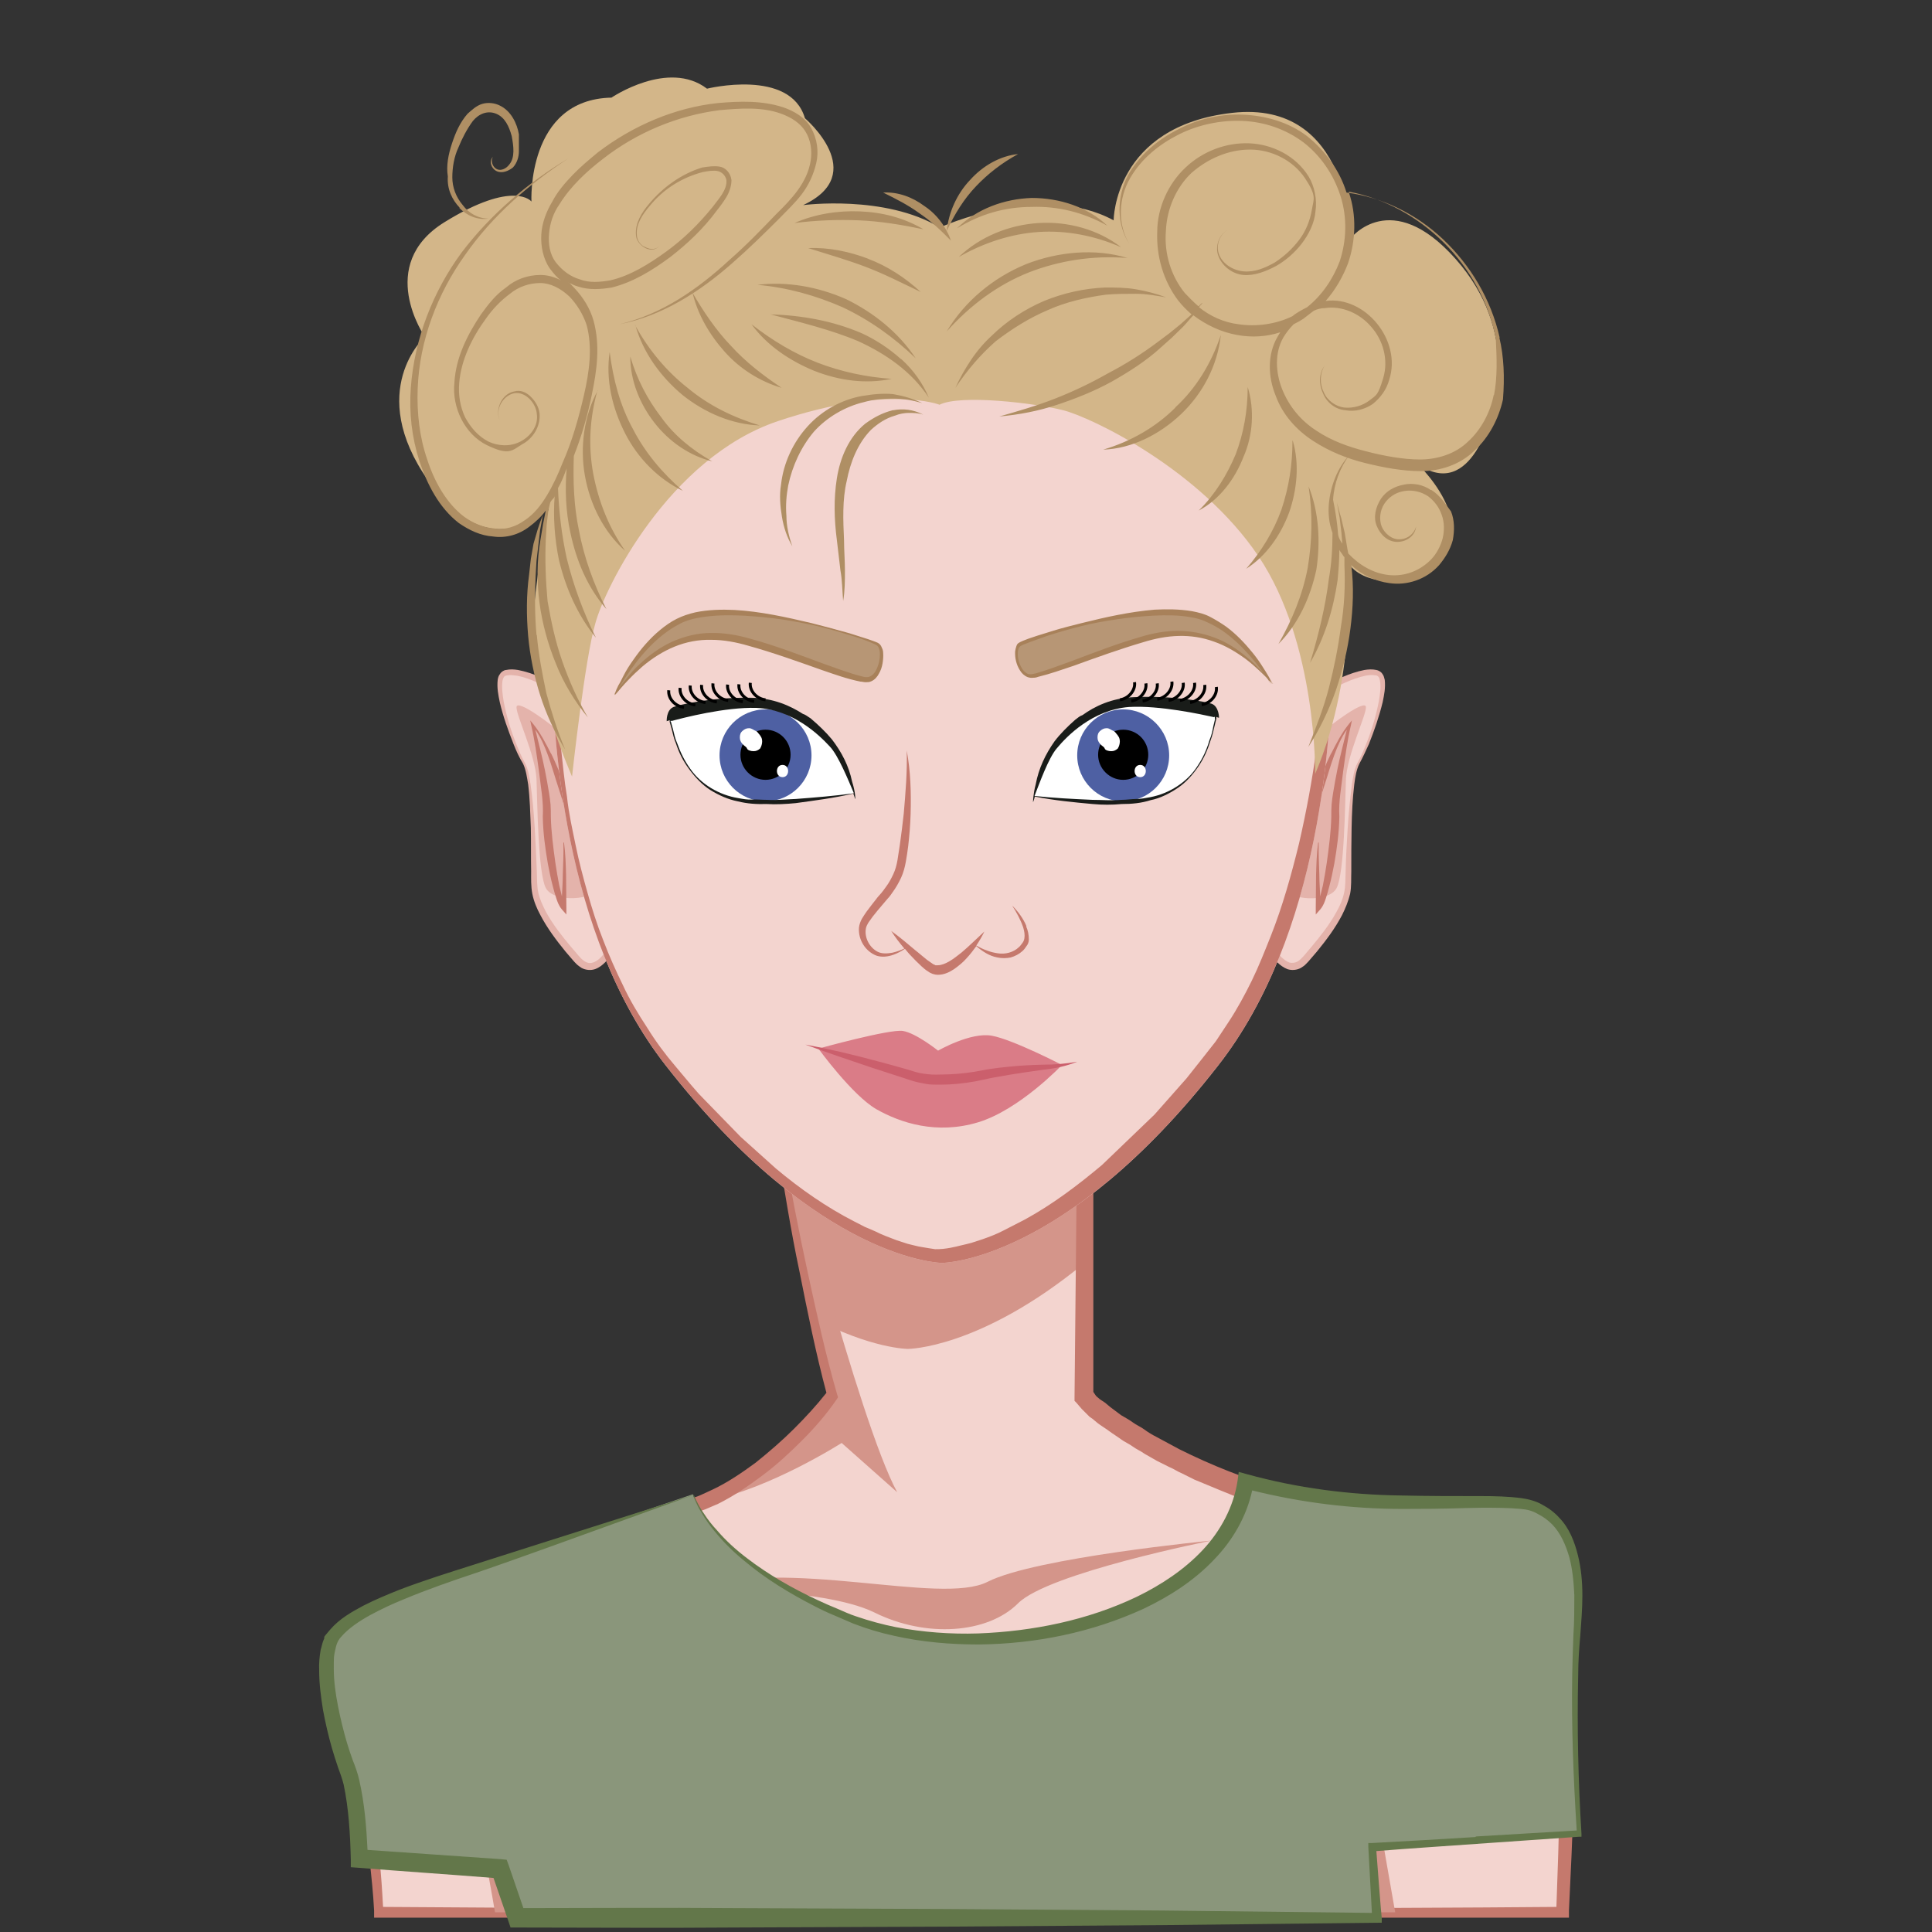 <?xml version="1.0" encoding="UTF-8"?>
<svg xmlns="http://www.w3.org/2000/svg" version="1.1" viewBox="0 0 647.1 647.1">
  <rect x="0" y="0" width="647.1" height="647.1" fill="#333333" stroke="none"/>
  <defs>
    <style>
      .cls-1 {
        fill: #d3b689;
      }

      .cls-2 {
        fill: #da7c87;
      }

      .cls-3 {
        fill: #4e60a3;
      }

      .cls-4 {
        fill: #b79675;
      }

      .cls-5 {
        fill: #af8f64;
      }

      .cls-6 {
        fill: #d4958a;
      }

      .cls-7 {
        fill: #a8815a;
      }

      .cls-8 {
        fill: #c5796d;
      }

      .cls-9 {
        fill: #191c19;
      }

      .cls-10 {
        fill: #e4b3ab;
      }

      .cls-11 {
        display: none;
        fill: #ecf0f1;
        isolation: isolate;
        opacity: .5;
      }

      .cls-12 {
        fill: #63774a;
      }

      .cls-13 {
        fill: #f3d4cf;
      }

      .cls-14 {
        fill: #fff;
      }

      .cls-15 {
        fill: #8a967b;
      }

      .cls-16 {
        fill: none;
        stroke: #000;
        stroke-miterlimit: 10;
      }

      .cls-17 {
        fill: #cb5f6c;
      }
    </style>
  </defs>
  <g>
    <g id="Calque_1">
      <g id="Calque_1-2" data-name="Calque_1">
        <g id="svga-group-wrapper">
          <g id="svga-group-humanwrap-move">
            <g id="svga-group-humanwrap">
              <g id="svga-group-humanbody-back">
                <path id="SvgjsPath3440" class="cls-13" d="M248.6,300.6s14.4,113.1,30,167.4c0,0-19.2,26.4-43.5,35.7-86.1,33.6-105,33.6-118.8,45.6-7.2,6.3.6,33.3,5.4,51.6,3.9,15,5.1,39.6,5.1,39.6h396.6s4.8-99-1.8-119.4-21.3-8.7-65.7-13.5c-44.4-4.8-86.1-30.9-93-39.6l.9-180-115.2,12.6h0Z"></path>
              </g>
              <g id="svga-group-chinshadow-single">
                <path id="SvgjsPath6268" class="cls-6" d="M272,441.3c19.8,10.5,32.1,10.5,32.1,10.5,0,0,24,0,58.8-28.5l.6-135.6-115.2,12.6c.3.3,10.8,83.1,23.7,141h0Z"></path>
              </g>
              <g id="svga-group-humanbody-front">
                <path id="SvgjsPath3441" class="cls-6" d="M231.5,532.2s43.8-.6,61.2,7.8c17.4,8.7,38.1,7.2,48.3-3s64.8-21,64.8-21c0,0-59.1,5.7-75,13.8s-66.9-8.4-99.3,2.4h0Z"></path>
                <path id="SvgjsPath3442" class="cls-6" d="M237.8,502.5c20.1-3.9,44.1-19.2,44.1-19.2l18.6,16.5c-12.9-23.7-38.1-123.3-38.1-123.3l-2.1,2.1c5.1,31.5,11.7,65.7,18.3,89.1,0,0-18,24.6-40.8,34.8h0Z"></path>
                <path id="SvgjsPath3443" class="cls-8" d="M527.3,548.4c-.3-6.3-.6-12.3-1.2-18.6-.3-3-.9-6.3-1.8-9.6-.6-1.5-1.2-3-1.8-4.8-.6-1.5-1.8-3-3-4.5s-2.7-2.7-4.5-3.3c-1.8-.9-3.3-1.2-5.1-1.8-3.3-.6-6.6-.6-9.6-.6-6.3,0-12.3.3-18.3.3s-12-.3-18-.6-12-1.2-18-2.1c-3-.6-6-1.2-8.7-1.8l-4.5-1.2c-1.5-.3-3-.9-4.2-1.2-11.4-3.3-22.8-7.8-33.6-13.2l-3.9-2.1-3.9-2.1c-1.2-.6-2.7-1.5-3.9-2.4s-2.7-1.5-3.9-2.4-2.4-1.5-3.9-2.4l-3.6-2.7-1.8-1.5-.9-.6-.9-.6c-.6-.6-1.2-.9-1.5-1.5l-.6-.9v-133.8l-.3-45v-1.8l-1.8.3c-19.2,2.4-38.7,4.5-57.9,6.9l-57.3,6.9v1.5l.3,1.2.3,2.7.6,5.4c.3,3.6.9,6.9,1.2,10.5l2.7,21c1.8,14.1,3.9,28.2,6.3,42,2.4,14.1,4.5,27.9,7.5,42,2.7,13.5,5.4,27,9,40.5-3.3,4.2-6.9,8.1-10.8,12s-8.4,7.8-12.9,11.4c-4.5,3.3-9.3,6.6-14.4,9l-3.9,1.8c-1.2.6-2.7.9-3.9,1.5l-8.1,3c-21.6,8.1-43.5,15.9-65.4,23.1l-16.5,5.4c-5.4,1.8-11.1,3.9-16.5,6.6-1.2.6-2.7,1.5-3.9,2.1-1.2.9-2.7,1.5-3.9,2.7l-1.8,1.5c-.6.6-1.5,1.5-1.8,2.4-.9,1.5-1.2,3.3-1.5,4.8-.6,3.3-.3,6.3,0,9.3s.9,6,1.2,8.7c1.2,5.7,2.4,11.4,3.9,17.1l2.4,8.4c.9,2.7,1.5,5.4,2.1,8.4,1.2,5.7,2.1,11.4,2.7,17.1s1.2,11.4,1.5,17.1v2.4h400.2v-2.4c.6-12.3,1.2-24.6,1.5-36.9s.6-24.6.6-36.9-.3-11.4-.3-17.7h0ZM325.1,639.3h-99.3l-49.5-.3-48-.3c-.3-5.4-.6-10.5-1.2-15.9-.6-5.7-1.2-11.7-2.4-17.4-.6-3-1.2-5.7-2.1-8.7l-2.1-8.4c-1.5-5.7-2.7-11.1-3.6-16.8-.6-2.7-.9-5.7-1.2-8.4-.3-2.7-.3-5.7,0-8.1.3-1.2.6-2.4,1.2-3.3.3-.6.6-.9.9-1.2l1.5-1.2c.9-.9,2.1-1.5,3.3-2.4,1.2-.6,2.4-1.5,3.6-2.1,5.1-2.4,10.5-4.2,15.9-6l16.5-5.4c21.9-7.2,43.8-15,65.4-23.4l8.1-3c1.5-.6,2.7-.9,4.2-1.5l4.2-1.8c5.4-2.7,10.2-6,15-9.6,4.8-3.6,9-7.5,13.2-11.7s8.1-8.7,11.4-13.5l.6-.9-.3-.9c-3.9-13.5-6.9-27.3-9.9-41.1s-5.7-27.9-8.1-41.7c-2.4-13.8-4.8-27.9-7.2-42l-6.6-41.7,57.9-5.4c18.6-1.8,36.9-3.6,55.5-5.4l-.6,43.2-.6,45-.9,90v1.2l.6.6,1.8,2.1,1.8,1.8.9.9.9.6,1.8,1.5c1.2.9,2.7,1.8,3.9,2.7,1.2.9,2.7,1.8,3.9,2.7,1.2.9,2.7,1.5,3.9,2.4s2.7,1.5,3.9,2.4l4.2,2.4,4.2,2.1c1.5.6,2.7,1.5,4.2,2.1l4.2,2.1c3,1.2,5.7,2.4,8.7,3.6s5.7,2.4,8.7,3.3l4.5,1.5c1.5.6,3,.9,4.5,1.2,1.5.3,3,.9,4.5,1.2l4.5,1.2c3,.9,6,1.2,9,1.8,6,1.2,12.3,1.8,18.6,2.4,6.3.6,12.3.6,18.6.6s12.3-.3,18.3-.3,12,.3,15,3.9c1.5,1.8,2.7,4.2,3.6,6.9.9,2.7,1.2,5.7,1.8,8.4.9,6,1.2,12,1.5,18s.3,12.3.6,18.3c.3,23.7-.3,47.4-1.2,71.1-32.4.3-64.5.3-96.9.6h-99.3,0Z"></path>
                <path id="SvgjsPath3444" class="cls-6" d="M467.3,640.5l-11.1-63.6-1.2,63.6h12.3Z"></path>
                <path id="SvgjsPath3445" class="cls-6" d="M157.1,593.4s6.6,34.5,8.7,47.1h10.5l-19.2-47.1Z"></path>
              </g>
              <g id="svga-group-clothes-single">
                <path id="SvgjsPath3570" class="cls-15" d="M232.1,500.6s6.1,22.7,52.1,41.2,125.9,0,132.7-45.7c0,0,19.1,5.6,42.1,6.7s47.8-1.1,54.5,1.7c6.7,2.8,16.9,9.5,14.6,39.9-2.2,30.3.6,69.7.6,69.7l-69.1,4.5,1.6,23.7H173.1l-5.6-16.4-47.2-3.4s-.6-21.4-3.9-29.8c-3.4-8.4-9.5-30.9-6.2-42.1s33.7-20.2,53.9-27,67.9-23.1,67.9-23.1h.1Z"></path>
                <path id="SvgjsPath3571" class="cls-12" d="M528.6,561c0-4.4.3-8.8.7-13.2.3-4.3.7-8.9.7-13.4s-.4-9.1-1.5-13.5-2.8-9-6.2-12.5c-1.6-1.8-3.6-3.3-5.7-4.4-2-1.2-4.7-1.9-6.9-2.2-4.6-.6-9.1-.7-13.5-.7-8.9,0-17.7,0-26.6-.2-17.6-.2-35.1-2.5-51.8-7.1l-2.9-.8-.4,3c-1.3,8.6-5.6,16.7-11.7,23.2s-13.8,11.6-22,15.6c-16.5,7.9-34.9,11.6-53.2,12.3-9.2.3-18.4-.4-27.5-2.1-4.5-.9-8.9-2.1-13.3-3.6-2.2-.7-4.3-1.7-6.4-2.6-2.2-.9-4.3-1.8-6.4-2.8-8.4-3.9-16.5-8.5-23.8-14.1-3.7-2.8-7.1-5.9-10.1-9.4-1.6-1.7-3-3.5-4.3-5.5-1-1.4-1.8-2.9-2.6-4.5-.1-.3-.2-.5-.4-.8s-.1-.4-.5-1l-49.2,15.6-24.8,7.9c-8.2,2.6-16.5,5.2-24.6,8.3-4,1.6-8.1,3.3-12,5.3-3.9,2.1-7.9,4.3-11.1,8s-1.5,2-2.1,3.2c-.6,1.3-.7,2.4-1.1,3.6-.4,2.3-.6,4.6-.5,6.9,0,4.5.6,8.9,1.3,13.3.8,4.3,1.8,8.6,3,12.8.6,2.1,1.3,4.2,2,6.3.8,2.2,1.4,3.8,1.9,5.8,1.7,8,2.2,16.7,2.4,25.1v2.6l2.7.2c15,1.2,30.1,2.2,45.1,3.4l5,14.5.7,2.1h2.2c24,0,48,.2,72,0l72-.3,72-.5,72-.8h1.6v-1.6c-.1,0-1.8-22.4-1.8-22.4,11.1-.9,22.2-1.6,33.3-2.4l34.5-2.4h.9v-1c-1.1-17.7-1.5-35.4-1.1-53.1h0ZM494.1,615.3c-11.5.7-23,1.4-34.6,2h-1.2v1.3l1.2,22.1-70.4-.8-72-.5-72-.3c-23.3-.2-46.5,0-69.8,0l-4.9-14.3-.7-1.9-2-.2c-14.9-1-29.8-2.1-44.6-3.1-.4-7.9-1-15.6-2.8-23.5-.5-2.2-1.4-4.7-2.1-6.4-.7-1.9-1.4-4-2-6-1.2-4.1-2.2-8.2-3-12.3s-1.4-8.3-1.4-12.4,0-4.1.4-6c.2-.9.4-1.9.7-2.6.3-.7.7-1.5,1.4-2.2,2.4-2.8,6-5.2,9.6-7.2,3.7-2,7.5-3.8,11.5-5.4,7.9-3.3,16-6.1,24.1-8.8,8.2-2.8,16-5.6,24.1-8.5l48.7-17.6c-.2,0,0,.4.1.7,0,.3.2.5.3.8.2.6.5,1.1.7,1.6.5,1.1,1.1,2.1,1.7,3.1,1.2,2,2.6,4,4.1,5.8,3,3.7,6.3,7,10,10,7.2,6.1,15.3,11,23.7,15.3,2.1,1.1,4.2,2.1,6.4,3,2.2.9,4.3,1.9,6.5,2.8,4.4,1.7,9,3.1,13.7,4.1,9.3,2.1,18.8,2.9,28.3,2.9,19-.2,37.9-4,55.3-12,8.6-4.1,16.9-9.4,23.6-16.5,6.1-6.3,10.8-14.3,12.7-23.1,16.5,4.1,33.4,6.2,50.4,6.2s17.8-.3,26.6-.4c4.4,0,8.8,0,13,.4,2.2.2,3.8.6,5.7,1.7,1.8.9,3.4,2.1,4.8,3.5,2.8,2.9,4.5,6.8,5.7,10.9,1.1,4.1,1.5,8.5,1.7,12.8,0,4.4,0,8.7-.3,13.2-.2,4.4-.3,8.9-.4,13.3-.3,17.5.4,34.9,1.5,52.3l-33.7,2h0l-.3.2Z"></path>
              </g>
              <g id="svga-group-head">
                <g id="svga-group-ears-left-move">
                  <g id="svga-group-ears-left">
                    <path id="SvgjsPath6077" class="cls-13" d="M212.3,265.4s-8.9-21-16.2-27.7-21.6-14.3-27-12.4c-5.4,1.9,3.2,25.1,6.4,30.2,3.2,5.1,3.2,32.7,3.5,41s8.3,17.8,14.3,24.8,12.1-3.2,16.2-12.4,2.8-43.5,2.8-43.5Z"></path>
                    <path id="SvgjsPath6078" class="cls-10" d="M209,283.3c-.9-8.1-14.6-31.9-19.6-36.5-5-4.5-16.2-12.7-16.4-10s6.4,16.2,6.7,24.3c.3,8.1.5,31.2,3.1,36.3,2.6,5,16.2,4.3,18.6-.5s7.6-13.6,7.6-13.6h0Z"></path>
                    <path id="SvgjsPath6079" class="cls-10" d="M166.7,227.7c-.3,2.7.2,5.1.7,7.5,1.1,4.8,2.8,9.4,4.6,14,.9,2.3,1.9,4.5,3.2,6.6,1,2.1,1.3,4.6,1.7,6.9.6,4.8.7,9.7.9,14.6.1,4.9,0,9.7.1,14.6,0,2.4-.1,4.9.4,7.5.5,2.5,1.5,4.9,2.7,7.1,2.3,4.4,5.3,8.4,8.4,12.2.8.9,1.6,1.9,2.4,2.8.4.5.8.9,1.3,1.4s1.1.9,1.7,1.3c1.3.7,3,.9,4.5.4,1.4-.5,2.5-1.4,3.4-2.3,1.9-1.9,3.2-4,4.5-6.2,1.2-2.2,2.3-4.4,3.3-6.7,1.8-5,2.1-9.8,2.4-14.7.5-9.8.2-19.6-.4-29.3-1.8-4.6-3.7-9.1-5.9-13.4-2.3-4.3-4.5-8.7-7.7-12.6-1.6-2-3.5-3.6-5.5-5.1s-4-2.9-6.1-4.2c-4.2-2.5-8.7-4.7-13.8-5.7-1.3-.2-2.6-.3-4,0-.6,0-1.6.6-2,1.3-.5.6-.7,1.3-.8,2h0ZM168.3,228c.1-.5.3-1,.5-1.3.3-.3.5-.4,1.1-.5,1-.2,2.1,0,3.2.1,4.6.9,8.9,3.2,13.1,5.6,2.1,1.2,4.1,2.5,6,3.9,1.9,1.5,3.8,2.9,5.3,4.8,3,3.6,5.6,7.8,8,12,2.4,4.2,4.6,8.6,6.8,12.9,0,9.7-.3,19.5-1.1,29.2-.5,4.8-1,9.7-2.6,14-2.1,4.3-4.2,8.8-7.4,12-.8.8-1.7,1.4-2.6,1.7-.9.3-1.7.2-2.6-.3-1.6-.9-3.1-3.2-4.7-4.9-3.1-3.7-6.1-7.5-8.4-11.7-1.1-2.1-2.1-4.3-2.6-6.5s-.4-4.7-.5-7.1c-.2-4.9-.4-9.7-.7-14.6s-.7-9.7-1.4-14.6c-.4-2.4-.7-4.9-1.9-7.2-1.2-2.1-2.1-4.3-3-6.6-1.8-4.5-3.2-9.2-4.1-13.9-.4-2.4-.7-4.8-.4-7h0Z"></path>
                    <path id="SvgjsPath6080" class="cls-8" d="M184.6,252.4c1.7,3.5,3.2,7,4.3,10.7s2.1,7.4,3,11.1c.8,3.7,1.6,7.5,2.1,11.3h-.2c-1.2-3.6-2.3-7.2-3.4-10.9-1.1-3.6-2.2-7.3-3.4-10.9s-2.2-7.3-3.5-10.8c-1.1-3-2.4-6-4.2-8.5,1.1,4.5,2.3,9,3.2,13.5.5,2.6,1,5.1,1.4,7.7.2,1.3.4,2.6.5,3.9s.1,2.8.1,4c.1,5.1.8,10.3,1.5,15.4.4,2.6.8,5.1,1.3,7.6.3,1.3.6,2.5.9,3.7v.2c.1-2.4.3-4.9.3-7.3.1-3.6.3-7.3.2-10.9h.2c.5,3.6.6,7.3.7,10.9,0,3.6.1,7.3.1,10.9v2.3l-1.5-1.7c-1.1-1.3-1.5-2.6-1.9-3.8-.4-1.3-.8-2.5-1.1-3.8-.7-2.6-1.2-5.1-1.7-7.7-.9-5.2-1.6-10.3-1.7-15.7.3-5.1-.7-10.2-1.3-15.4-.7-5.1-1.4-10.3-2.6-15.4l-.3-1.5,1,1.2c2.5,3.1,4.2,6.5,6,10h0Z"></path>
                  </g>
                </g>
                <g id="svga-group-ears-right-move">
                  <g id="svga-group-ears-right">
                    <path id="SvgjsPath6081" class="cls-13" d="M418.1,265.4s8.9-21,16.2-27.7c7.3-6.7,21.6-14.3,27-12.4s-3.2,25.1-6.4,30.2c-3.2,5.1-3.2,32.7-3.5,41s-8.3,17.8-14.3,24.8-12.1-3.2-16.2-12.4c-4.1-9.2-2.8-43.5-2.8-43.5h0Z"></path>
                    <path id="SvgjsPath6082" class="cls-10" d="M421.5,283.3c.9-8.1,14.6-31.9,19.6-36.5,5-4.5,16.2-12.7,16.4-10,.2,2.6-6.4,16.2-6.7,24.3-.3,8.1-.5,31.2-3.1,36.3s-16.2,4.3-18.6-.5-7.6-13.6-7.6-13.6h0Z"></path>
                    <path id="SvgjsPath6083" class="cls-10" d="M463,225.7c-.4-.7-1.4-1.2-2-1.3-1.4-.3-2.7-.2-4,0-5,1-9.5,3.2-13.8,5.7-2.1,1.3-4.2,2.7-6.1,4.2s-3.9,3.1-5.5,5.1c-3.2,3.9-5.4,8.3-7.7,12.6-2.2,4.4-4.2,8.8-5.9,13.4-.7,9.8-.9,19.5-.4,29.3.3,4.9.6,9.8,2.4,14.7,1,2.3,2.1,4.5,3.3,6.7,1.3,2.2,2.6,4.3,4.5,6.2.9.9,2.1,1.8,3.4,2.3,1.5.5,3.2.3,4.5-.4.6-.4,1.3-.8,1.7-1.3.5-.5,1-1,1.3-1.4.8-.9,1.6-1.9,2.4-2.8,3.1-3.8,6.1-7.8,8.4-12.2,1.1-2.2,2.1-4.6,2.7-7.1.5-2.6.3-5,.4-7.5,0-4.9,0-9.7.1-14.6s.3-9.7.9-14.6c.3-2.4.7-4.9,1.7-6.9,1.2-2.2,2.2-4.4,3.2-6.6,1.8-4.5,3.4-9.1,4.6-14,.5-2.4,1-4.8.7-7.5-.2-.7-.3-1.4-.8-2h0ZM461.8,235c-.9,4.7-2.3,9.4-4.1,13.9-.9,2.3-1.8,4.5-3,6.6-1.2,2.3-1.5,4.8-1.9,7.2-.6,4.8-1.1,9.7-1.4,14.6s-.6,9.7-.7,14.6c-.1,2.4,0,4.9-.5,7.1-.5,2.3-1.4,4.4-2.6,6.5-2.3,4.2-5.3,8-8.4,11.7-1.6,1.8-3.1,4-4.7,4.9-.8.4-1.7.5-2.6.3-.9-.3-1.8-1-2.6-1.7-3.2-3.2-5.3-7.7-7.4-12-1.7-4.2-2.2-9.2-2.6-14-.8-9.7-1.1-19.4-1.1-29.2,2.1-4.3,4.4-8.7,6.8-12.9,2.4-4.2,4.9-8.4,8-12,1.5-1.8,3.3-3.3,5.3-4.8,1.9-1.4,4-2.7,6-3.9,4.1-2.4,8.5-4.6,13.1-5.6,1.1-.2,2.3-.3,3.2-.1.6,0,.8.2,1.1.5.3.3.4.8.5,1.3.4,2.2,0,4.6-.4,7h0Z"></path>
                    <path id="SvgjsPath6084" class="cls-8" d="M445.8,252.4c-1.7,3.5-3.2,7-4.3,10.7-1.1,3.7-2.1,7.4-3,11.1-.8,3.7-1.6,7.5-2.1,11.3h.2c1.2-3.6,2.3-7.2,3.4-10.9,1.1-3.6,2.2-7.3,3.4-10.9,1.2-3.6,2.2-7.3,3.5-10.8,1.1-3,2.4-6,4.2-8.5-1.1,4.5-2.3,9-3.2,13.5-.5,2.6-1,5.1-1.4,7.7-.2,1.3-.4,2.6-.5,3.9s-.1,2.8-.1,4c-.1,5.1-.8,10.3-1.5,15.4-.4,2.6-.8,5.1-1.3,7.6-.3,1.3-.6,2.5-.9,3.7v.2c-.1-2.4-.3-4.9-.3-7.3-.1-3.6-.3-7.3-.2-10.9h-.2c-.5,3.6-.6,7.3-.7,10.9,0,3.6-.1,7.3-.1,10.9v2.3l1.5-1.7c1.1-1.3,1.5-2.6,1.9-3.8.4-1.3.8-2.5,1.1-3.8.7-2.6,1.2-5.1,1.7-7.7.9-5.2,1.6-10.3,1.7-15.7-.3-5.1.7-10.2,1.3-15.4.7-5.1,1.4-10.3,2.6-15.4l.3-1.5-1,1.2c-2.5,3.1-4.2,6.5-6,10h0Z"></path>
                  </g>
                </g>
                <g id="svga-group-faceshape-wrap">
                  <g id="svga-group-faceshape-single">
                    <path id="SvgjsPath6258" class="cls-13" d="M418.6,131.6c-19.3-21.9-32.5-39-82.9-51.2-5.2-1.2-35.4-1.2-40.6,0-50.4,12.1-63.6,29.3-82.9,51.2-20.4,23.1-27.4,85.8-27.4,85.8,0,28.4,3.7,95.5,38.3,139.6,51.3,65.7,92.4,66,92.4,66,0,0,40.9,0,92.4-66,34.6-44.1,38.3-111.2,38.3-139.6-.3,0-7.2-62.7-27.6-85.8h0Z"></path>
                    <path id="SvgjsPath6259" class="cls-8" d="M335.7,80.4c-5.2-1.2-35.4-1.2-40.6,0-50.4,12.1-63.6,29.3-82.9,51.2-20.4,23.1-27.4,85.8-27.4,85.8,0,28.4,3.7,95.5,38.3,139.6,51.3,65.7,92.4,66,92.4,66,0,0,40.9,0,92.4-66,34.6-44.1,38.3-111.2,38.3-139.6,0,0-6.9-62.7-27.4-85.8-19.9-21.9-33.1-39-83.2-51.2h0ZM436.2,173c2,7.4,3.2,14.8,4.6,22.2,1.2,7.4,2,14.8,2.9,22.2-.6,21.9-3.7,43.8-8.6,65.1-2.6,10.6-5.5,21-9.5,31.1-2,5-4,10.1-6.3,14.8s-4.9,9.5-7.8,13.9l-4.3,6.5c-.9,1.2-9.8,12.4-9.8,12.4l-10.7,12.1-17.6,16.9c-8.1,6.8-16.7,13.3-25.9,18.3l-3.5,1.8-3.5,1.8c-2.3,1.2-4.6,2.1-7.2,3l-3.7,1.2c-1.2.3-2.3.6-3.7.9-1.2.3-4.9,1.3-8.4,1.2,0,0-4-.6-5.5-.9-1.2-.3-2.6-.6-3.7-.9l-3.7-1.2c-2.3-.9-4.9-1.8-7.2-3l-3.5-1.5-3.5-1.8c-9.2-4.7-18.1-10.9-26.2-17.7l-11.8-10.6-11.2-11.5-2.9-3-2.6-3-5.2-6.2c-3.5-4.1-6.6-8.3-9.5-13-2.9-4.4-5.8-9.2-8.1-14.2-2.3-4.7-4.6-9.8-6.6-15.1-2-5-3.7-10.4-5.2-15.7s-2.9-10.6-4-16-2.3-10.6-2.9-16.3c-.9-5.3-1.4-10.9-2-16.3-1.2-10.9-1.4-21.9-1.4-32.8.9-6.8,2.3-13.6,3.5-20.4,1.4-6.8,3.2-13.6,4.9-20.1,2-6.5,4-13.3,6.6-19.5,1.2-3.3,2.6-6.2,4-9.2s7.5-13.2,18.1-24c4.6-5,9.5-9.8,14.4-13.9,10.1-8.3,22.2-14.5,34.6-19.2l4.6-1.8c19.3-6.8,30.5-6.5,34-6.8,6.6-.3,13.6-.8,20.2-.3,9.1.7,19.6,4.1,19.6,4.1,6.6,1.8,13,3.8,19.3,6.8.9.3,4.6,2.1,4.6,2.1,1.4.9,7.5,3.8,8.9,5,1.4.9,15.3,10.9,19.9,16,4.9,5,9.5,10.1,14.1,15.4,4.9,5.6,8.4,12.4,11.2,19.5,3.2,7.1,5.5,14.2,7.2,21.6h0Z"></path>
                  </g>
                </g>
                <g id="svga-group-mouth-single-move">
                  <g id="svga-group-mouth-single">
                    <path id="SvgjsPath5913" class="cls-2" d="M274.1,351.2s11.3,15.6,19.4,20.3c8.1,4.6,20.2,8.6,34.1,4.4s28.1-19.2,28.1-19.2c0,0-16.4-8.5-23.5-9.8s-18,5-18,5c0,0-7.4-5.9-11.8-6.6s-28.2,5.9-28.2,5.9h-.1Z"></path>
                    <path id="SvgjsPath5914" class="cls-17" d="M269.9,349.9c7.6,1.4,15.2,3.2,22.7,5.2,3.8,1,7.5,2,11.3,3.1,2,.6,3.6,1.2,5.4,1.4,1.8.3,3.7.4,5.6.3,3.7,0,7.6-.3,11.3-.9.9-.2,1.9-.3,2.8-.5,1-.2,2-.4,2.9-.5,1.9-.3,3.9-.5,5.8-.7,3.9-.4,7.7-.6,11.6-.7,3.9,0,7.7-.3,11.5-1-3.6,1.5-7.6,2.3-11.4,2.7-3.8.5-7.6,1.1-11.4,1.7l-5.7,1c-.9.2-1.9.4-2.8.6l-2.9.6c-3.9.7-7.8,1.1-11.7,1.1s-4-.1-6-.5c-2-.3-4.1-1-5.8-1.6l-11.1-3.6c-7.5-2.5-14.8-5-22.2-7.7h.1Z"></path>
                  </g>
                </g>
                <g id="svga-group-eyes-right-move">
                  <g id="svga-group-eyes-right">
                    <g id="svga-group-eyesback-right">
                      <path id="SvgjsPath5561" class="cls-14" d="M298.6,250.2c.8,22.5-17.4,41.4-40.9,42.2s-42.9-16.7-43.7-39.2c-.8-22.5,17.4-41.4,40.9-42.2,23.5-.8,42.9,16.7,43.7,39.2h0Z"></path>
                    </g>
                    <g id="svga-group-eyesiriswrapper-right">
                      <g id="svga-group-eyesiriscontrol-right">
                        <g id="svga-group-eyesiris-right">
                          <path id="SvgjsPath3463" class="cls-3" d="M256.4,237.6c8.4,0,15.4,6.9,15.4,15.4s-6.9,15.4-15.4,15.4-15.4-6.9-15.4-15.4,6.9-15.4,15.4-15.4Z"></path>
                          <path id="SvgjsPath3464" d="M256.4,244.4c4.7,0,8.4,3.8,8.4,8.4s-3.8,8.4-8.4,8.4-8.4-3.8-8.4-8.4,3.8-8.4,8.4-8.4Z"></path>
                          <path id="SvgjsPath3465" class="cls-14" d="M254.6,246.3c-.6-.6-.9-1.3-1.5-1.5s-1.3-.9-2.2-.9-1.5.3-2.2.9-.9,1.3-.9,2.2.3,1.5.9,2.2,1.3.9,1.5,1.5,1.3.9,2.2.9,1.5-.3,2.2-.9c.9-1.5.9-3.4,0-4.3h0ZM262.1,260.3c2.5,0,2.5-4.1,0-4.1s-2.5,4.1,0,4.1Z"></path>
                        </g>
                      </g>
                    </g>
                    <g id="svga-group-eyesfront-right">
                      <path id="SvgjsPath5570" class="cls-13" d="M254.9,209.4c-24.4.8-43.5,20.6-42.7,44.1s21.2,41.9,45.6,41c24.4-.8,43.5-20.6,42.7-44.1s-21.2-41.9-45.6-41h0ZM243.1,266.9c-12.7-4.6-16.9-17-18.8-25.7-2.2-8.7,37.4-7.6,47.3.2,10,7.8,13.8,18.6,14.3,24.3,0,0-30.2,5.8-42.9,1.2h.1Z"></path>
                      <path id="SvgjsPath5573" class="cls-9" d="M223.4,241.5s.3,0,.9-.3v.6l.7,2.5c.4,1.6.7,3.1,1.4,4.7,1,3.1,2.4,5.9,4.4,8.6s4.3,5.2,7.1,7c2.9,1.8,6.1,3.2,9.2,3.8,3.2.8,6.3,1,9.7.9,3.1.2,6.6,0,9.7-.3,6.6-.9,12.8-1.7,19.3-3.2.4,1.2.7,1.9.7,1.9,0,0,0-2.5-1.1-5.9-1.1-5.3-3.5-9.9-6.8-14.2-2-2.4-4.6-4.9-7.1-7-1-.6-1.6-1.2-2.6-1.5-4.2-2.7-9.9-5.3-17.4-5.4-13.5-.2-24.1,2.4-25.9,3.1-2.5,1-2.3,4.8-2.3,4.8h0ZM224.6,241.8c0-.3,0-.6.3-.3,4-1.1,18-4.7,28.4-4.4,12.2.5,21,9,24.6,12.9,2.9,3,6.4,11.7,8.1,15.7-6.6.9-12.8,1.4-19.4,1.9-3.1.1-6.6.5-9.7.3-1.9,0-3.5-.2-5-.1s-3.1-.2-4.7-.5c-6.3-1-12.4-4.6-16-9.8-2-2.8-3.3-5.5-4.4-8.6-.7-1.5-1-3.1-1.4-4.7l-.7-2.5h-.1Z"></path>
                    </g>
                  </g>
                  <path class="cls-16" d="M240.1,235.1c-3-.3-5.4-3-5.1-5.7"></path>
                  <path class="cls-16" d="M236.3,235.3c-3-.3-5.4-3-5.1-5.7"></path>
                  <path class="cls-16" d="M232.9,236.1c-3-.3-5.4-3-5.1-5.7"></path>
                  <path class="cls-16" d="M229.1,236.9c-3-.3-5.4-3-5.1-5.7"></path>
                  <path class="cls-16" d="M243.9,234.6c-3-.3-5.4-3-5.1-5.7"></path>
                  <path class="cls-16" d="M252.6,234.9c-3-.3-5.4-3-5.1-5.7"></path>
                  <path class="cls-16" d="M248.8,235c-3-.3-5.4-3-5.1-5.7"></path>
                  <path class="cls-16" d="M256.4,234.4c-3-.3-5.4-3-5.1-5.7"></path>
                </g>
                <g id="svga-group-eyes-right-move-2">
                  <g id="svga-group-eyes-right-2">
                    <g id="svga-group-eyesback-right-2">
                      <path id="SvgjsPath5561-2" class="cls-14" d="M375.7,211c23.5,0,42.3,18.2,42.3,40.7s-18.8,40.7-42.3,40.7-42.3-18.2-42.3-40.7,18.8-40.7,42.3-40.7Z"></path>
                    </g>
                    <g id="svga-group-eyesiriswrapper-right-2" data-name="svga-group-eyesiriswrapper-right">
                      <g id="svga-group-eyesiriscontrol-right-2" data-name="svga-group-eyesiriscontrol-right">
                        <g id="svga-group-eyesiris-right-2" data-name="svga-group-eyesiris-right">
                          <path id="SvgjsPath3463-2" data-name="SvgjsPath3463" class="cls-3" d="M376.2,237.6c8.4,0,15.4,6.9,15.4,15.4s-6.9,15.4-15.4,15.4-15.4-6.9-15.4-15.4,6.9-15.4,15.4-15.4Z"></path>
                          <path id="SvgjsPath3464-2" data-name="SvgjsPath3464" d="M376.2,244.4c4.7,0,8.4,3.8,8.4,8.4s-3.8,8.4-8.4,8.4-8.4-3.8-8.4-8.4,3.8-8.4,8.4-8.4Z"></path>
                          <path id="SvgjsPath3465-2" data-name="SvgjsPath3465" class="cls-14" d="M374.4,246.3c-.6-.6-.9-1.3-1.5-1.5s-1.3-.9-2.2-.9-1.5.3-2.2.9-.9,1.3-.9,2.2.3,1.5.9,2.2,1.3.9,1.5,1.5,1.3.9,2.2.9,1.5-.3,2.2-.9c.9-1.5.9-3.4,0-4.3h0ZM381.9,260.3c2.5,0,2.5-4.1,0-4.1s-2.5,4.1,0,4.1Z"></path>
                        </g>
                      </g>
                    </g>
                    <g id="svga-group-eyesfront-right-2">
                      <path id="SvgjsPath5570-2" class="cls-13" d="M375.7,209.4c-24.4,0-44.2,19.1-44.2,42.6s19.7,42.6,44.2,42.6,44.2-19.1,44.2-42.6-19.7-42.6-44.2-42.6h0ZM389.5,266.4c-12.5,5-42.9.3-42.9.3.3-5.6,3.8-16.6,13.5-24.7,9.7-8.1,49.2-10.7,47.3-1.9-1.6,8.8-5.3,21.3-17.9,26.3h0Z"></path>
                      <path id="SvgjsPath5573-2" class="cls-9" d="M408.3,240.4s0-3.8-2.5-4.7c-1.9-.6-12.5-2.8-26-2.2-7.5.3-13.2,3.1-17.2,6-.9.3-1.6.9-2.5,1.6-2.5,2.2-5,4.7-6.9,7.2-3.1,4.4-5.3,9.1-6.3,14.4-.9,3.4-.9,6-.9,6,0,0,.3-.6.6-1.9,6.6,1.3,12.8,1.9,19.4,2.5,3.1.3,6.6.3,9.7,0,3.4,0,6.6-.3,9.7-1.3,3.1-.6,6.3-2.2,9.1-4.1,2.8-1.9,5-4.4,6.9-7.2s3.1-5.6,4.1-8.8c.6-1.6.9-3.1,1.3-4.7l.6-2.5v-.6c.6.3.9.3.9.3h0ZM407,240.7l-.6,2.5c-.3,1.6-.6,3.1-1.3,4.7-.9,3.1-2.2,6-4.1,8.8-3.4,5.3-9.4,9.1-15.7,10.3-1.6.3-3.1.6-4.7.6s-3.1.3-5,.3c-3.1.3-6.6,0-9.7,0-6.6-.3-12.8-.6-19.4-1.3,1.6-4.1,4.7-12.8,7.5-16,3.4-4.1,11.9-12.8,24.1-13.8,10.3-.6,24.4,2.5,28.5,3.4.3-.3.3,0,.3.3h0v.2Z"></path>
                    </g>
                  </g>
                  <path class="cls-16" d="M391.4,234.6c2.9-.4,5.3-3.2,4.9-5.9"></path>
                  <path class="cls-16" d="M395.2,234.6c2.9-.4,5.3-3.2,4.9-5.9"></path>
                  <path class="cls-16" d="M398.6,235.3c2.9-.4,5.3-3.2,4.9-5.9"></path>
                  <path class="cls-16" d="M402.5,236c2.9-.4,5.3-3.2,4.9-5.9"></path>
                  <path class="cls-16" d="M387.6,234.2c2.9-.4,5.3-3.2,4.9-5.9"></path>
                  <path class="cls-16" d="M378.9,234.8c2.9-.4,5.3-3.2,4.9-5.9"></path>
                  <path class="cls-16" d="M382.7,234.8c2.9-.4,5.3-3.2,4.9-5.9"></path>
                  <path class="cls-16" d="M375.1,234.4c2.9-.4,5.3-3.2,4.9-5.9"></path>
                </g>
                <g id="svga-group-eyebrows-right-move">
                  <g id="svga-group-eyebrows-right-rotate">
                    <g id="svga-group-eyebrows-right">
                      <path id="SvgjsPath5188" class="cls-4" d="M426.1,229.1s-8.5-16.3-21.8-22c-17.4-7.5-60.4,6.9-62.8,8.6s-.6,10.3,3.7,10.6c4.2.3,24-8.6,38.9-12.7,14.8-4,28.4-.6,42,15.5h0Z"></path>
                      <path id="SvgjsPath5189" class="cls-7" d="M426.2,229.1h0v-.3l-.3-.4-.4-.7c-.2-.5-.5-.9-.7-1.3-.5-.9-1.1-1.8-1.6-2.6-1.1-1.8-2.3-3.5-3.6-5.1-2.6-3.2-5.5-6.3-8.9-8.8-1.7-1.2-3.5-2.3-5.4-3.3s-4-1.5-6.1-1.9c-4.2-.7-8.4-.7-12.5-.5-8.3.7-16.4,2.5-24.4,4.5s-8,2.1-11.9,3.3c-2,.6-3.9,1.2-5.9,1.9-1,.4-1.9.7-2.9,1.2s-1,.9-1.2,1.4-.3,1.1-.4,1.7c-.1,2.2.4,4.4,1.6,6.3.6,1,1.4,1.8,2.6,2.3.6.2,1.3.3,1.9.2.6,0,1.1-.1,1.6-.3,4.1-1,8-2.4,11.9-3.7,7.7-2.8,15.5-5.6,23.3-7.9,3.9-1.2,7.8-2,11.9-2.1,4-.1,8,.5,11.8,1.9,3.8,1.3,7.3,3.4,10.6,5.8,1.6,1.2,3.2,2.6,4.7,4,.7.7,1.5,1.4,2.2,2.1l1.1,1.1c.4.4.8.8,1.2,1.1h-.2ZM425.2,227.9c-.2-.3-.6-.8-1-1.2-.7-.8-1.3-1.6-2.1-2.3-1.4-1.5-2.9-3-4.5-4.3-3.2-2.7-6.7-5-10.7-6.5s-8.2-2.3-12.4-2.3-8.5.8-12.4,2c-8,2.3-15.7,5.3-23.4,8.2l-5.8,2.1c-1.9.7-3.9,1.3-5.8,1.9-.5.1-1,.2-1.4.3s-.8,0-1.2,0c-.7-.2-1.5-.9-2-1.6-1-1.5-1.7-3.5-1.6-5.5,0-.9.3-1.9.9-2.3.8-.5,1.8-.8,2.8-1.2,1.9-.7,3.8-1.4,5.8-2.1,3.9-1.3,7.9-2.4,11.8-3.4,4-1,8-1.7,12.1-2.3s8.2-1,12.2-1.2,8.2-.2,12.1.5c2,.3,3.9.8,5.7,1.7,1.8.8,3.6,1.8,5.2,2.9,6.6,4.6,11.9,11.2,16.3,17.9-.4-.5-.7-.9-.9-1.2h.3Z"></path>
                    </g>
                  </g>
                </g>
                <g id="svga-group-nose-single-move">
                  <g id="svga-group-nose-single">
                    <path id="SvgjsPath3538" class="cls-8" d="M343.8,310.2c-1.1-2.6-2.8-4.9-4.8-6.9,1.5,2.3,2.8,4.7,3.7,7.3.4,1.3.6,2.6.4,3.7-.1.6-.3,1.1-.7,1.6-.4.5-.7,1-1.2,1.4-1.8,1.7-4.5,2.4-7,2-1.3-.2-2.6-.5-3.8-1-1.2-.4-2.3-1-3.4-1.6,1-1.5,1.9-3,2.7-4.7-2.6,2.4-5,4.8-7.6,7-1.3,1-2.6,2.1-4,2.9-1.3.8-2.8,1.4-4,1.4h-.8c-.2-.2-.5-.2-.8-.4-.6-.4-1.3-.9-2-1.4-1.3-1-2.6-2.2-3.9-3.2-2.6-2.2-5.2-4.4-8.1-6.5,1.3,2.1,2.8,4,4.4,5.9-1.3.6-2.7,1.1-4,1.4-1.7.3-3.5.4-4.9-.3-2.8-1.4-4.5-4.8-4-7.7.1-.7.4-1.3.8-2,.5-.7,1-1.4,1.5-2.1,1-1.3,2.2-2.7,3.3-4l1.7-2c.7-.7,1.2-1.5,1.7-2.2,1.1-1.5,2-3.1,2.8-4.8.8-1.7,1.3-3.7,1.6-5.4.3-1.8.6-3.5.8-5.3.4-3.5.7-7.1.8-10.7.2-7.1,0-14.3-1.3-21.2.2,7.1-.4,14.1-1,21.1-.4,3.5-.8,7-1.3,10.4-.3,1.7-.5,3.5-.8,5.2s-.7,3.2-1.4,4.7c-.7,1.5-1.5,3-2.5,4.3-.5.7-1,1.4-1.5,2-.6.7-1.2,1.3-1.7,2-1.1,1.4-2.2,2.8-3.3,4.3-.5.7-1,1.5-1.5,2.3-.5.9-.9,2-1,3-.3,4.1,2.2,8,5.9,9.4,1.9.6,3.9.3,5.6-.3,1.4-.5,2.7-1.2,3.9-2,.6.7,1.2,1.5,1.9,2.2,1.2,1.3,2.4,2.5,3.7,3.7.7.6,1.3,1.2,2.2,1.7.3.3,1,.6,1.5.8.6.2,1.2.3,1.7.3,2.3,0,4.1-1,5.6-2,1.5-1.1,2.9-2.2,4.1-3.6,1.2-1.3,2.2-2.6,3.2-4,2,1.7,4.3,3.3,7.1,3.8,1.4.3,2.9.3,4.4,0,1.4-.4,2.8-1.1,3.9-2.1.6-.5,1-1.1,1.4-1.7.5-.6.8-1.4.8-2.2,0-1.6-.3-3.1-.9-4.4h0Z"></path>
                  </g>
                </g>
                <g id="svga-group-hair-front">
                  <path id="SvgjsPath4281" class="cls-1" d="M314.8,135.6s-17.3-6.9-54.1,5.4-58.2,56.1-61.3,67.8c-3.5,11.7-7.8,51.3-7.8,51.3,0,0-15-33.9-13-54.3s5.2-36,5.2-36c0,0-19,21.6-40.3-8.7s-1.2-48.3-1.2-48.3c0,0-16.7-24,6.6-38.4s29.1-6.9,29.1-6.9c0,0-1.7-34.2,26.8-34.8,0,0,19-12.9,32-3,0,0,27.9-6.9,32.8,9.9,0,0,21.9,18.6-.6,29.1,0,0,27.4-3.6,45.8,7.5,0,0,34-15.6,58.2-2.4,0,0,0-31.5,39.7-36s39.7,42,39.7,42c0,0,13.5-17.4,35.1,6.9,21.9,24.6,12.4,50.7,12.4,50.7,0,0-6.6,30.9-25.1,18,0,0,28.5,26.7-4,39,0,0-14.1,2.4-19.6-6.3,0,0,4,36.6-10.7,71.1,0,0,.6-43.8-19-72.9s-55.9-46.5-65.4-48.9-34.6-5.4-41.5-1.8h.2Z"></path>
                  <path id="SvgjsPath4282" class="cls-5" d="M351.1,103.8c6-2.7,12.7-4.2,19.3-5.1,3.5-.3,6.6-.3,10.1-.3s6.6.6,10.1,1.2c-3.2-1.2-6.6-2.1-10.1-2.7s-6.9-.6-10.4-.6c-6.9.3-13.8,1.8-20.4,4.5-6.3,2.7-12.4,6.6-17.6,11.7-2.6,2.4-4.9,5.1-6.9,8.1s-3.7,6-5.2,9.3c4-6,8.4-11.1,13.5-15.6,5.5-4.2,11.2-7.8,17.6-10.5h0ZM377.6,86.4c-10.9-3.3-23.3-2.1-34,2.1-10.9,4.5-20.4,12.3-26.5,22.5,7.8-8.7,17-15.6,27.6-19.8,10.1-3.9,21.3-5.7,32.8-4.8h.1ZM321.1,86.1c8.4-4.8,17.6-7.8,26.8-8.4,9.2-.6,18.7,1.2,27.6,5.1-7.8-6-17.9-8.7-27.6-8.1-9.8.6-19.6,4.5-26.8,11.4ZM345.6,69.3c8.6-.3,17.3,1.8,25.3,6.3-6.6-6.3-16.1-9.3-25.3-9.3-9.2.3-18.4,3.6-25.1,10.2,7.8-4.8,16.1-7.2,25.1-7.2ZM318.5,80.7c-.3-1.2-.9-2.4-1.4-3.3,2.6-5.7,5.8-10.8,9.8-15s8.6-7.8,14.1-10.8c-6,.6-11.8,3.9-16.1,8.7-4.3,4.5-7.2,10.8-7.8,17.1-1.7-3.3-4.3-6.3-7.5-8.4-4-3-8.9-4.8-13.8-4.5,4.3,2.1,8.4,4.2,12.1,6.9,4,2.7,7.2,5.7,10.7,9.3h-.1ZM287.7,73.8c7.2.3,14.4,1.5,21.6,3-6.6-3.9-13.8-5.7-21.3-6s-15,.9-21.9,3.9c7.2-.9,14.4-1.2,21.6-.9h0ZM393.7,136.5c-6.6,6.6-15,11.4-24.2,14.1,9.5-.3,19-5.1,26.2-12s12.1-16.2,13.2-26.4c-3.2,9.6-8.4,18-15.3,24.3h0ZM417.9,129.6c0,8.1-1.4,15.6-4,22.5-2.9,6.9-6.9,13.5-12.4,18.9,6.9-3.6,12.1-10.5,15-18,3.2-7.2,3.7-15.9,1.4-23.4ZM432.9,147.6c0,8.1-1.2,15.6-3.7,23.1-2.6,7.2-6.6,13.8-11.8,19.8,6.6-4.2,11.5-11.1,14.4-18.9,2.6-7.5,3.5-16.2,1.2-24h-.1ZM438.3,162.9c1.4,9.3,1.2,18.3-.3,27.3-1.7,9-5.2,17.4-9.8,25.5,6.6-6.6,10.7-15.6,12.7-24.9,1.4-9.3.9-19.2-2.6-27.9h0ZM301.8,120.3c-4-3.6-8.6-6.6-13.2-8.7-9.8-4.2-20.2-6-30.5-6.3,10.1,2.7,20.2,5.1,29.4,9,9.2,4.2,17.9,10.2,23.6,18.9-2-4.8-5.2-9.3-9.2-12.9h0ZM253.7,95.4c10.1.9,19.6,3.6,28.5,7.5,8.9,4.2,17,9.9,24.5,17.1-5.8-8.7-14.1-15.3-23.3-19.8-9.5-4.2-19.9-6-29.7-4.8h0ZM231.9,97.8c1.7,7.5,5.8,14.4,10.9,20.1s11.8,9.9,19,12c-6.3-4.2-12.1-8.7-17-14.1-4.9-5.1-9.2-11.4-13-18h.1ZM212.8,108.9c2.6,9.3,8.6,17.4,15.8,23.4,7.5,6,16.7,9.9,25.9,10.2-8.9-2.7-17-6.6-24.2-12.6-6.9-5.4-13-12.6-17.6-21h.1ZM221.5,139.8c-4.6-6-8.1-12.6-10.4-20.4,0,8.1,3.2,15.9,8.1,22.2,4.9,6.3,11.8,11.1,19.3,12.9-6.9-3.9-12.7-8.7-17-14.7h0ZM212,143.7c-4.3-7.8-6.6-16.5-7.8-25.8-1.4,9.3.9,18.9,5.2,27.3s11.2,15.3,19.3,19.2c-6.9-6-12.7-12.9-16.7-20.7h0ZM200.2,130.8c-4.6,8.4-6,18.9-4.3,28.5s6.3,18.9,13.5,25.2c-5.5-7.8-8.9-16.5-10.7-25.8-1.7-9.3-1.2-18.6,1.4-27.9h.1ZM191,178.2c2,9.6,5.8,18.6,12.1,25.8-4.3-8.4-7.5-17.4-9.2-26.4-1.7-8.1-2-16.5-1.7-24.9,2.6-6.6,4.6-13.5,6-20.4,1.7-8.1,2.9-16.5.6-24.9-1.2-4.2-3.5-7.8-6.3-10.8s-1.4-1.5-2.3-2.1c1.2.6,2.3,1.2,3.5,1.5,3.7,1.2,7.5.9,11.2.3,7.2-1.8,13.5-5.7,19.6-10.2,5.8-4.5,11.2-9.6,15.6-15.6,1.2-1.5,2.3-3,3.2-4.5s1.7-3.6,1.7-5.7c-.3-2.4-2-4.2-4-4.5s-3.7,0-5.8.3c-6.9,2.1-13.2,6.6-17.9,12.3-2.3,2.7-4.6,6.3-4.3,10.2,0,1.8,1.4,3.6,3.2,4.5s4,.6,4.9-1.2c-.9,1.8-3.2,1.8-4.9.9-1.7-.6-2.9-2.4-2.9-4.2-.3-3.6,2-6.9,4.3-9.6,4.6-5.7,10.9-9.6,17.9-11.4,1.7-.3,3.5-.6,4.9-.3s2.6,1.5,2.9,3c.3,3.3-2.6,6.3-4.6,9-4.6,5.7-9.8,10.8-15.6,15s-12.1,8.1-18.7,9.6c-3.5.6-6.9.9-10.1-.3-3.2-.9-6-3-8.1-5.7s-2.6-6.3-2.3-9.6c.3-3.6,1.4-6.9,3.5-9.9,3.7-6,9.2-11.1,14.7-15.3,11.2-8.7,24.8-14.4,38.9-16.2,6.9-.6,14.1-1.2,20.7,1.2,3.2,1.2,6.3,3,8.1,6,1.7,2.7,2.3,6.3,1.7,9.9-1.2,7.2-6.3,12.6-11.5,17.7-5.2,5.4-10.1,10.5-15.6,15.3-10.7,9.9-22.8,18.3-36.9,21.6,14.1-2.7,26.8-10.8,37.7-20.4,5.5-4.8,10.7-9.9,15.8-15,2.6-2.7,5.2-5.1,7.5-8.1s4-6.6,4.9-10.5.3-8.1-1.7-11.7c-2-3.6-5.8-5.7-9.2-6.9-7.2-2.4-14.7-2.1-21.9-1.5-14.4,1.5-28.5,7.5-40.3,16.5-2.9,2.4-5.8,4.8-8.4,7.5s-5.2,5.7-6.9,9c-2,3.3-3.5,7.2-3.7,11.1s.6,8.1,2.9,11.4c1.2,1.5,2.3,3,3.7,3.9-2.3-1.2-4.6-1.8-6.9-1.8-4.3,0-8.4,1.5-11.5,4.2-3.5,2.4-6,5.7-8.4,9-4.6,6.9-8.4,14.4-8.9,22.8-.9,8.4,3.5,17.4,10.9,21s8.4,1.8,11.8-.3c3.5-1.8,6.3-6,5.8-10.5-.3-2.1-1.4-3.9-2.9-5.4s-3.5-2.4-5.5-1.8c-2,.3-3.7,1.8-4.6,3.6-.9,1.8-1.2,4.2-.3,6-1.7-3.9,1.4-8.4,4.9-9,3.7-.6,7.2,3.3,7.5,6.9.6,3.9-2,7.5-5.5,9.3s-7.5,1.5-10.7,0c-3.5-1.8-6-4.8-7.8-8.1-1.7-3.6-2.3-7.5-2-11.4.6-7.8,4.3-15.3,8.9-21.6,2.3-3.3,4.9-6,8.1-8.4,2.9-2.4,6.6-3.6,10.1-3.6s6.9,1.8,9.8,4.5c2.6,2.7,4.6,6,5.8,9.6,2,7.5.9,15.6-.9,23.4-1.8,7.8-4,15.6-7.2,22.8-1.4,3.6-3.2,7.5-5.2,10.8s-4.3,6.3-7.5,8.4c-2.9,2.1-6.6,3.3-10.1,2.7-3.7-.3-7.2-1.8-10.1-3.9-6-4.5-10.1-12-12.4-19.2-2.6-7.5-3.5-15.6-3.2-23.7.6-16.2,6.6-31.8,15.8-44.7,9.2-13.2,21.3-23.7,34.6-32.4-13.5,8.1-25.9,18.6-35.7,31.5-9.5,12.9-15.8,28.8-17,45.3-.6,8.4.3,16.5,2.9,24.6,2.6,7.8,6.6,15.6,13.2,20.7,3.5,2.4,7.2,4.2,11.5,4.5,4.3.6,8.6-.6,12.1-3.3,2-1.5,4-3.3,5.5-5.4l-.9,4.5-.9,5.4c-1.2,6.9-1.2,14.1-.3,21s2.9,14.1,5.5,20.4c2.6,6.6,6.3,12.6,10.7,18-3.5-6-6.3-12.3-8.6-18.9-2.3-6.6-3.7-13.2-4.9-20.1-.6-6.6-.9-13.5-.6-20.4l.3-5.1.6-5.1.6-2.4c.3-.6.6-.9.9-1.2.3-.3.6-.6.6-1.2-.6,7.2,0,14.7,1.4,21.6,2.3,9.6,6.3,18.6,12.4,26.1-4.3-8.7-7.5-17.4-9.8-26.7-1.7-7.8-2.6-15.6-2.9-23.4,1.2-2.1,2-4.2,2.9-6.6-.6,6.9-.3,14.4,1.2,21.3h0ZM179.7,212.7c-.6-6.6-.6-13.2-.3-19.8l.3-5.1.6-5.1.6-5.1c.3-1.5.6-3.3.9-5.1-.6,1.5-1.2,3.3-1.7,4.8l-1.4,4.8-.9,5.1-.6,5.4c-.9,6.6-.9,13.5-.3,20.4.6,6.6,2,13.5,4,19.8s4.9,12.6,8.4,18.3c-2.6-6.3-4.6-12.6-6.3-18.9-1.4-6.6-2.6-12.9-3.2-19.5h-.1ZM288.9,132.6c-6.9,1.2-13.5,4.8-18.4,10.2s-8.1,12.3-8.9,19.5c-.6,3.6-.3,7.2.3,10.8.6,3.6,1.7,6.9,3.5,9.9-1.2-3.3-2-6.9-2-10.2-.3-3.6,0-6.9.6-10.2,1.4-6.6,4.3-12.9,8.6-18,4.3-4.8,10.4-8.4,16.7-9.9,3.2-.9,6.3-1.2,9.8-1.2s6.6.6,9.8,1.5c-3.2-1.5-6.3-2.4-9.8-3-3.2-.3-6.6,0-10.1.6h-.1ZM299,137.4c-3.5.9-6.3,2.4-9.2,4.5-5.5,4.5-8.4,11.4-9.5,18.3s-.9,13.8,0,20.7l1.2,10.2c.6,3.3.6,6.6.9,10.2.6-3.3.6-6.9.6-10.2s-.3-6.9-.3-10.2c-.3-6.6-.6-13.5.9-19.8,1.2-6.3,3.7-12.6,8.1-17.1,2.3-2.1,4.9-3.9,8.1-4.8,1.4-.6,3.2-.9,4.6-.9s3.2,0,4.9.6c-3.5-1.8-6.9-2.1-10.1-1.5h-.2ZM298.7,126.9c-8.6-.6-17-2.4-24.8-5.4s-15.3-7.5-22.2-12.9c5.2,7.2,13,12.3,21,15.6,8.4,3.3,17.3,4.5,25.9,2.7h.1ZM290.9,86.7c-6.3-2.4-13.2-3.9-20.2-3.6,6.6,2.1,13,3.9,19.3,6.3s12.1,5.4,18.4,8.4c-5.2-4.8-11.2-8.7-17.6-11.1h.1ZM502.3,113.1c-2.9-12.9-9.8-24.3-19-33-8.9-8.4-20.4-14.1-32.3-15.6-2.3-7.5-7.2-14.1-13.2-18.9-6.3-4.8-14.1-6.9-21.6-7.2s-15.3,1.5-21.9,5.1c-6.6,3.3-13,8.7-16.7,15.6-3.5,6.9-3.7,15.9.6,22.5-4-6.6-3.5-15.3.3-21.9s9.8-11.4,16.4-14.7,14.1-4.8,21.3-4.5c7.2.3,14.4,2.7,20.4,7.2,5.8,4.5,10.1,10.8,12.4,18,2.3,7.2,2,15-.3,21.9-2.3,6-6,11.4-10.9,15.3-1.7.9-3.5,1.8-4.9,3-5.5,2.7-12.1,3.6-18.1,2.7-4.9-.6-9.5-2.7-13.2-5.7.3-.6.9-.9,1.2-1.5-.6.3-.9.9-1.4,1.2-1.7-1.5-3.2-3-4.6-4.5-4.6-5.7-6.9-13.2-6.3-20.7.3-7.5,3.5-14.7,8.6-19.5,5.5-4.8,12.4-7.8,19.6-7.8s14.4,3.6,18.4,9.6c4,6,2.9,6.9,2.3,10.5s-2,7.2-4.3,10.2-4.9,5.4-8.1,7.5c-3.2,1.8-6.6,3.3-10.4,3-3.5-.3-7.2-2.4-8.4-6s1.2-8.4,5.2-8.4c-4,0-6.6,4.8-5.5,8.7,1.2,3.9,4.9,6.6,8.6,6.9s7.5-1.2,10.9-3c3.2-1.8,6.3-4.5,8.6-7.5s4.3-6.9,4.6-10.8c.6-3.9-.3-8.4-2.3-11.7-4.3-6.9-12.1-10.8-19.9-11.1-7.8-.3-15.6,2.7-21.3,8.1-5.8,5.4-9.5,13.5-9.5,21.6-.3,8.1,2,16.2,6.9,22.8,1.4,1.8,2.9,3.3,4.6,4.8l-3.7,3.3-3.7,3-4,3c-5.2,3.9-10.9,7.5-16.7,10.5-5.8,3.3-11.5,6-17.6,8.4s-12.4,4.2-18.7,6c6.6-.6,13-1.8,19.3-3.9s12.4-4.5,18.4-7.8c5.8-3.3,11.5-6.9,16.4-11.4l3.7-3.3,3.7-3.6c1.2-1.2,2.3-2.7,3.5-3.9,4.3,3.3,9.5,5.7,14.7,6.6,4.9.9,9.8.6,14.4-.9-.3.6-.6.9-.9,1.5-3.5,6-3.2,13.5-.6,19.8,2.3,6.3,6.9,11.4,12.4,15s11.5,6,17.6,7.5,12.4,2.7,18.7,2.7,13-2.1,17.9-6.9c4.9-4.5,8.1-10.8,9.5-17.1.6-7.5.3-14.4-1.2-20.7h.1ZM500.3,132.3c-1.2,6-4.3,11.7-8.6,15.6-4.3,4.2-10.4,6-16.1,6s-12.1-1.2-17.9-2.7c-6-1.5-11.8-3.6-16.7-6.9-5.2-3.3-9.2-8.1-11.5-13.8s-2.6-12.3.3-17.4c.9-1.5,2-3,3.5-4.5,1.2-.6,2.3-1.2,3.2-1.8l3.5-2.7c1.2-.6,2.6-.9,3.7-.9,5.8-.9,11.8,1.8,15.6,6.3,4,4.5,5.8,11.1,4,17.1-1.8,6-2.3,5.7-4.6,7.5s-5.5,2.7-8.4,2.4-5.8-2.4-6.9-5.1c-1.4-2.7-1.4-6.3.3-9-2,2.7-2,6.3-.6,9.3,1.2,3,4,5.4,7.5,5.7,3.2.6,6.6-.3,9.2-2.1,2.6-2.1,4.6-4.8,5.5-8.1,4.3-13.2-8.1-28.2-21.3-26.4,3.2-3.6,5.8-8.1,7.5-12.6,2.6-7.5,2.9-16.2.3-23.7v-.3c23.9,4.5,44.4,24.6,49.2,49.2.3,6.3.6,12.9-.6,18.9h-.1ZM479.2,164.1c-2.6-1.8-6-2.4-8.9-1.8-3.2.6-6,2.1-7.8,4.8-1.7,2.7-2.6,6-1.4,9s3.7,5.4,6.9,5.4,6-2.1,6.3-5.1c-.9,3-3.7,4.5-6.3,4.2s-4.9-2.7-5.5-5.1c-.6-2.7,0-5.4,1.7-7.5s4-3.3,6.6-3.6,5.2.3,7.5,1.8c2,1.5,3.7,3.6,4.6,6.3.9,2.4.9,5.4.3,7.8s-2,5.1-3.7,6.9c-3.7,3.9-8.9,6-14.4,5.4-5.2-.6-9.8-3.3-13.5-7.2l-.3-1.5-.9-5.4-1.2-5.1c-.6-1.8-.9-3.3-1.4-5.1.3,1.8.6,3.6.9,5.1l.6,5.1.3,3.6c-.6-.9-1.2-1.8-1.4-3-.3-3.9-.9-7.8-1.7-11.7.3-5.4,2.3-10.8,5.5-15-4,4.2-6.3,10.2-6.9,16.2-.3,3.3,0,6.6,1.2,9.9,0,5.1-.3,10.2-1.2,15.3-1.2,9.6-3.5,18.9-6.3,28.2,4.9-8.4,7.8-18,9.2-27.6.3-3.3.6-6.6.6-10.2.3.6.9,1.2,1.4,2.1l.3.3v2.7c.3,6.9,0,13.8-1.2,20.7-.9,6.9-2.3,13.8-4,20.4-1.7,6.6-4.3,13.2-6.9,19.8,3.7-5.7,6.9-12.3,9.2-18.9,2.3-6.6,4-13.8,4.9-20.7s1.2-14.1.3-21.3c3.5,3.3,8.1,5.4,12.7,6,6,.9,12.4-1.2,16.7-6,2-2.4,3.7-5.1,4.6-8.4.6-3.3.6-6.6-.6-9.6-2-2.7-3.7-5.4-6.6-7.2h-.2ZM153.8,69.6c2.6,2.7,6.3,4.2,9.8,3.6-3.5,0-6.6-1.8-8.6-4.5-2.3-2.7-3.5-6-3.5-9.3s.6-6.9,2-9.9c1.2-3,2.9-6.3,4.9-9,2-2.4,4.9-3.6,7.8-2.4,2.9,1.2,4.3,4.2,5.2,7.5.6,3.3,1.2,7.2-.9,9.6-.9,1.2-2.6,2.1-4,1.5s-2.3-2.7-1.4-4.2c-1.4,1.5-.6,3.9,1.2,4.8s4,0,5.5-1.2c1.4-1.5,2-3.6,2-5.4v-5.7c-.6-3.6-2.6-7.8-6.3-9.6-1.7-.9-4-1.2-6-.6-2,.6-3.5,2.1-4.9,3.3-2.6,3-4,6.3-5.2,9.9s-2,7.5-1.4,11.1c-.3,4.2,1.4,7.8,4,10.5h-.2Z"></path>
                </g>
                <g id="svga-group-eyebrows-left-move">
                  <g id="svga-group-eyebrows-left-rotate">
                    <g id="svga-group-eyebrows-left">
                      <path id="SvgjsPath5186" class="cls-4" d="M206,232.7s8.2-18.2,21.9-24.9c17.9-8.7,63.6,6.1,66.2,8,2.6,1.9,1,11.3-3.4,11.8s-25.6-8.9-41.4-13c-15.8-4.1-29.9,0-43.3,18.1h0Z"></path>
                      <path id="SvgjsPath5187" class="cls-7" d="M205.9,232.8c.4-.4.8-.8,1.2-1.3l1.1-1.3c.7-.8,1.5-1.7,2.2-2.4,1.5-1.6,3.1-3.1,4.7-4.5,3.3-2.8,6.9-5.1,10.8-6.7s8.1-2.4,12.3-2.3c4.2,0,8.4.8,12.5,2,8.3,2.3,16.6,5.3,24.8,8.2,4.1,1.4,8.2,2.9,12.7,3.8.6,0,1.1.2,1.7.2s1.3,0,1.9-.3c1.2-.5,2.1-1.6,2.6-2.6.6-1,1-2.2,1.2-3.4s.3-2.4.2-3.6c0-.6-.2-1.2-.5-1.8-.2-.6-.7-1.2-1.3-1.5-1.1-.5-2.1-.8-3.2-1.2-2.1-.7-4.2-1.3-6.3-2-4.2-1.2-8.4-2.3-12.7-3.4-8.5-2-17-3.9-25.8-4.4-4.3-.2-8.8-.1-13.1.8-2.2.5-4.3,1.2-6.3,2.2s-3.8,2.3-5.5,3.7c-3.4,2.8-6.4,6.3-8.9,9.9-1.3,1.8-2.5,3.7-3.5,5.7s-1,2-1.6,3c-.2.5-.5,1-.7,1.5l-.3.8-.2.4v.2h0v.2h0ZM206,232.6c4.3-7.5,9.6-15,16.3-20.2,1.7-1.3,3.5-2.5,5.3-3.4,1.8-1,3.8-1.6,5.9-2,4.1-.8,8.4-1,12.7-.9s8.6.5,12.9,1c4.3.5,8.5,1.3,12.8,2.2s8.4,2.1,12.6,3.4c2.1.6,4.2,1.3,6.2,2.1,1,.4,2,.8,2.9,1.3.7.4,1,1.5,1.1,2.5.1,2.1-.4,4.3-1.4,6.1-.5.9-1.2,1.6-2,1.9-.4.2-.8.2-1.3.2s-1-.2-1.5-.3c-2-.5-4.1-1.2-6.2-1.9l-6.2-2.2c-8.2-3-16.4-6.2-24.9-8.5-4.2-1.2-8.7-2-13.1-1.9-4.4,0-8.8,1.1-12.9,2.9-4,1.8-7.7,4.5-10.9,7.5-1.7,1.5-3.1,3.2-4.5,4.9-.7.9-1.4,1.7-2.1,2.6-.3.4-.7.9-.9,1.3-.2.4-.5.9-.8,1.4h0Z"></path>
                    </g>
                  </g>
                </g>
              </g>
            </g>
          </g>
          <rect id="svga-credit-rect" class="cls-11" x="15.2" y="537.9" width="600" height="45"></rect>
        </g>
      </g>
    </g>
  </g>
</svg>
